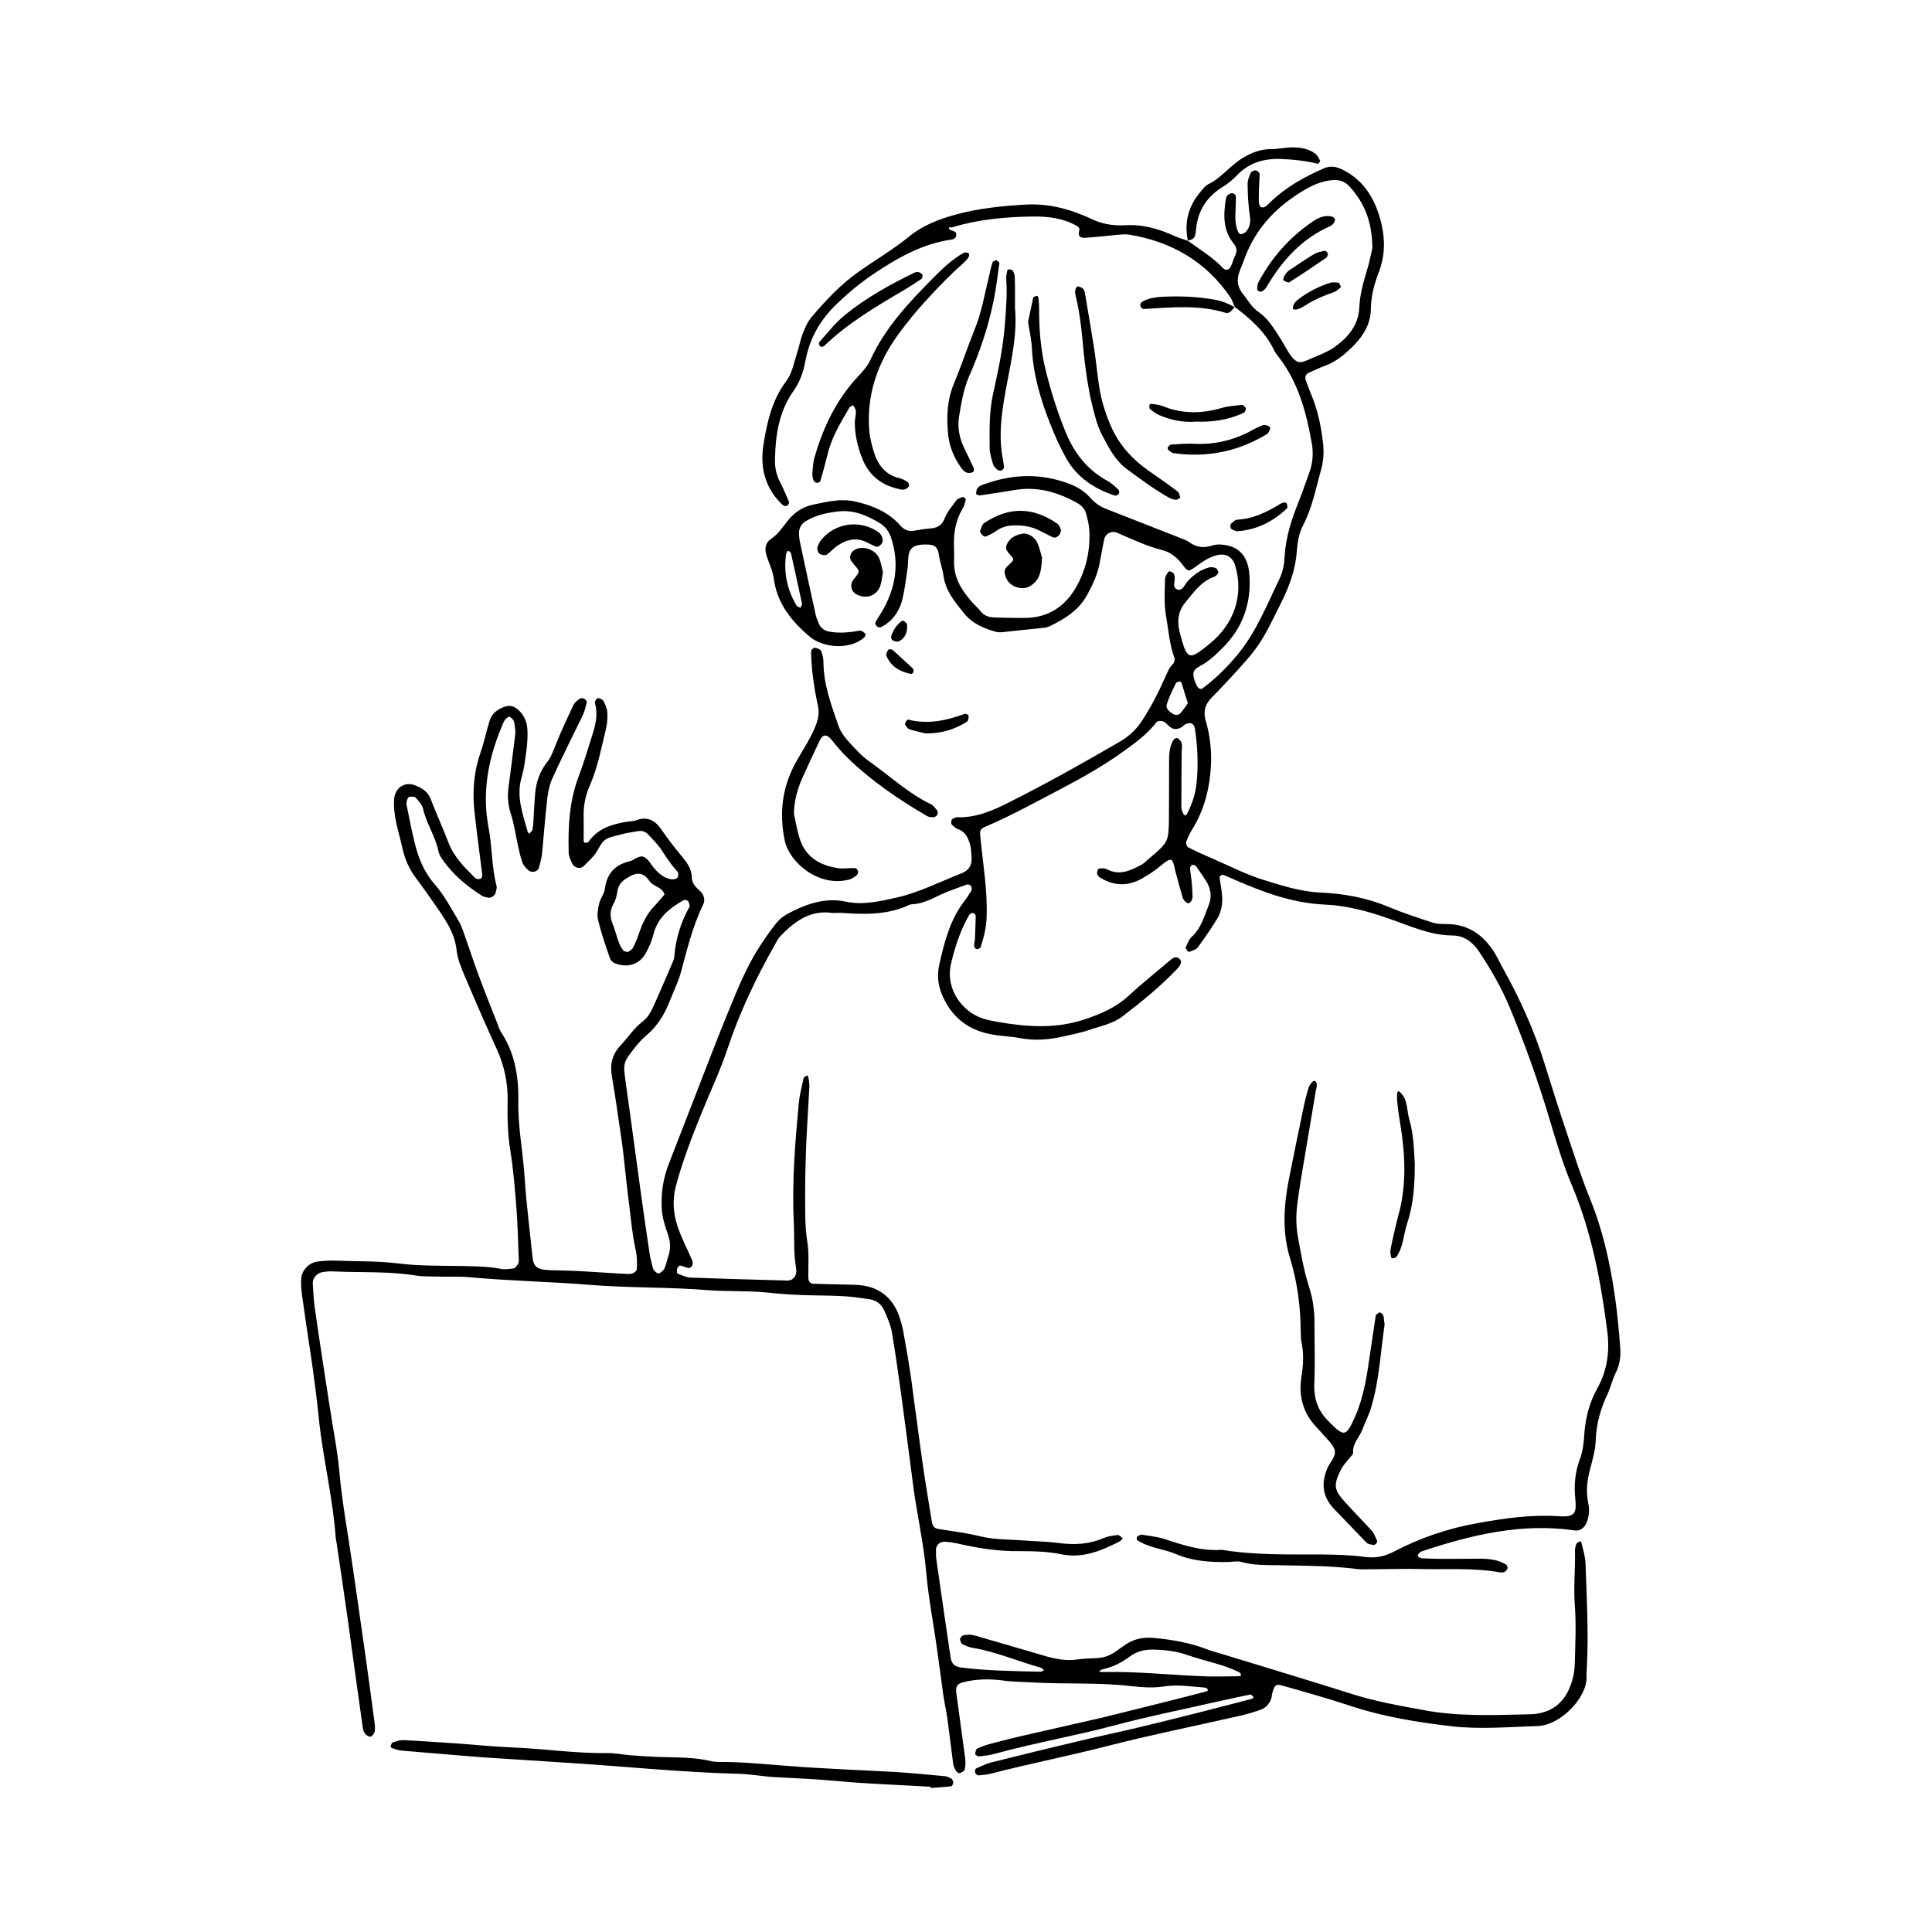 <svg xmlns="http://www.w3.org/2000/svg" xmlns:xlink="http://www.w3.org/1999/xlink" width="60" zoomAndPan="magnify" viewBox="0 0 45 45" height="60" preserveAspectRatio="xMidYMid meet" version="1.0"><defs><clipPath id="00c4985298"><path d="M 7.004 3.414 L 37.754 3.414 L 37.754 41.664 L 7.004 41.664 Z M 7.004 3.414" clip-rule="nonzero"/></clipPath><clipPath id="3b3e2be473"><path d="M 9 40 L 23 40 L 23 41.664 L 9 41.664 Z M 9 40" clip-rule="nonzero"/></clipPath><clipPath id="da18675daf"><path d="M 27 3.414 L 31 3.414 L 31 6 L 27 6 Z M 27 3.414" clip-rule="nonzero"/></clipPath></defs><g clip-path="url(#00c4985298)"><path fill="#000000" d="M 28.762 7.156 C 28.727 7.074 28.699 6.984 28.648 6.91 C 28.078 6.082 27.277 5.625 26.297 5.465 C 26.211 5.453 26.121 5.461 26.031 5.469 C 25.777 5.492 25.527 5.523 25.273 5.539 C 25.168 5.547 25.098 5.5 25.137 5.375 C 25.156 5.309 25.109 5.277 25.059 5.25 C 24.746 5.078 24.402 5.039 24.055 5.043 C 23.418 5.051 22.785 5.109 22.172 5.297 C 22.156 5.301 22.055 5.266 22.125 5.352 C 22.133 5.363 22.16 5.359 22.176 5.367 C 22.207 5.383 22.25 5.395 22.266 5.422 C 22.277 5.445 22.277 5.496 22.262 5.52 C 22.246 5.547 22.207 5.574 22.176 5.578 C 21.469 5.676 20.875 6.023 20.297 6.414 C 19.98 6.633 19.691 6.879 19.418 7.152 C 19.074 7.5 18.852 7.918 18.762 8.395 C 18.715 8.656 18.637 8.887 18.484 9.102 C 18.141 9.586 18.059 10.145 18.051 10.723 C 18.047 10.906 18.09 11.082 18.18 11.25 C 18.254 11.395 18.316 11.547 18.379 11.695 C 18.387 11.719 18.355 11.77 18.332 11.781 C 18.305 11.793 18.254 11.785 18.234 11.766 C 17.824 11.387 17.699 10.895 17.781 10.367 C 17.863 9.844 17.98 9.32 18.309 8.883 C 18.457 8.684 18.492 8.445 18.566 8.219 C 18.617 8.062 18.645 7.898 18.707 7.746 C 18.758 7.613 18.824 7.473 18.918 7.367 C 19.238 6.992 19.574 6.633 19.98 6.344 C 20.379 6.059 20.805 5.812 21.188 5.5 C 21.5 5.246 21.871 5.105 22.266 4.996 C 22.797 4.852 23.34 4.797 23.879 4.766 C 24.277 4.742 24.68 4.809 25.059 4.949 C 25.176 4.996 25.297 5.039 25.41 5.094 C 25.664 5.219 25.93 5.262 26.207 5.246 C 26.617 5.219 26.996 5.332 27.363 5.5 C 27.461 5.543 27.566 5.574 27.672 5.609 L 27.66 5.602 C 27.941 5.809 28.238 5.984 28.48 6.238 C 28.559 6.32 28.637 6.289 28.684 6.172 C 28.715 6.105 28.727 6.031 28.762 5.969 C 28.824 5.855 28.809 5.762 28.73 5.668 C 28.477 5.352 28.496 4.988 28.555 4.621 C 28.559 4.586 28.586 4.551 28.613 4.531 C 28.637 4.512 28.68 4.496 28.707 4.5 C 28.738 4.504 28.781 4.539 28.785 4.562 C 28.789 4.652 28.781 4.742 28.781 4.832 C 28.773 5.016 28.758 5.199 28.828 5.375 C 28.84 5.41 28.875 5.457 28.895 5.457 C 28.941 5.449 28.996 5.43 29.023 5.395 C 29.109 5.293 29.133 5.184 29.113 5.039 C 29.074 4.789 29.062 4.531 29.059 4.273 C 29.059 4.188 29.102 4.098 29.137 4.016 C 29.148 3.992 29.195 3.98 29.227 3.969 C 29.27 3.957 29.344 4.02 29.34 4.062 C 29.336 4.227 29.32 4.395 29.32 4.559 C 29.32 4.645 29.309 4.773 29.359 4.812 C 29.441 4.875 29.52 4.773 29.586 4.711 C 29.945 4.363 30.371 4.125 30.824 3.926 C 30.996 3.848 31.137 3.883 31.289 3.961 C 31.797 4.223 32.047 4.672 32.176 5.211 C 32.266 5.598 32.258 5.969 32.113 6.344 C 32.008 6.617 31.934 6.895 31.93 7.199 C 31.926 7.566 31.73 7.859 31.473 8.105 C 31.301 8.27 31.117 8.422 30.891 8.508 C 30.754 8.559 30.621 8.621 30.488 8.68 C 30.414 8.711 30.387 8.781 30.414 8.859 C 30.457 8.977 30.504 9.098 30.551 9.215 C 30.695 9.559 30.766 9.918 30.812 10.281 C 30.84 10.5 30.832 10.715 30.773 10.934 C 30.648 11.375 30.566 11.824 30.352 12.234 C 30.258 12.414 30.223 12.613 30.207 12.82 C 30.18 13.246 30.039 13.641 29.848 14.023 C 29.352 15.031 29.332 15.066 28.551 15.906 C 28.453 16.012 28.352 16.117 28.25 16.219 C 28.078 16.387 28.012 16.555 28.09 16.809 C 28.18 17.121 28.219 17.453 28.207 17.789 C 28.184 18.328 28.062 18.84 27.777 19.305 C 27.719 19.395 27.668 19.496 27.633 19.598 C 27.617 19.637 27.641 19.719 27.672 19.734 C 27.867 19.836 28.066 19.922 28.266 20.008 C 28.648 20.176 29.023 20.367 29.422 20.492 C 29.852 20.625 30.281 20.766 30.746 20.789 C 31.289 20.812 31.824 20.906 32.336 21.121 C 32.672 21.262 33.02 21.375 33.363 21.488 C 33.465 21.52 33.578 21.523 33.684 21.523 C 34.168 21.52 34.516 21.75 34.777 22.137 C 34.867 22.273 34.934 22.426 35.016 22.57 C 35.406 23.273 35.738 24.004 35.977 24.777 C 36.141 25.301 36.305 25.828 36.48 26.348 C 36.656 26.867 36.82 27.395 37.027 27.902 C 37.328 28.637 37.5 29.402 37.613 30.184 C 37.672 30.586 37.707 30.984 37.738 31.387 C 37.754 31.59 37.73 31.785 37.633 31.977 C 37.559 32.121 37.523 32.289 37.457 32.438 C 37.289 32.789 37.18 33.148 37.168 33.543 C 37.16 33.777 37.09 34.012 37.031 34.242 C 36.965 34.496 36.938 34.746 36.992 35.004 C 37.031 35.168 37.012 35.332 36.945 35.488 C 36.898 35.59 36.789 35.664 36.684 35.648 C 35.445 35.465 34.27 35.75 33.105 36.137 C 33.074 36.148 33.055 36.184 33.031 36.207 C 33 36.242 33.062 36.297 33.141 36.297 C 33.305 36.305 33.465 36.309 33.629 36.309 C 33.922 36.309 34.211 36.305 34.504 36.305 C 34.703 36.309 34.902 36.332 35.078 36.441 C 35.102 36.453 35.121 36.504 35.113 36.531 C 35.109 36.559 35.078 36.586 35.051 36.609 C 35.039 36.621 35.02 36.621 35 36.625 C 34.984 36.625 34.965 36.629 34.945 36.625 C 34.352 36.516 33.75 36.559 33.152 36.547 C 32.734 36.535 32.316 36.551 31.898 36.551 C 31.805 36.551 31.715 36.559 31.625 36.547 C 31.012 36.469 30.391 36.469 29.773 36.457 C 29.484 36.453 29.191 36.461 28.906 36.379 C 28.809 36.352 28.691 36.383 28.582 36.383 C 28.184 36.387 27.781 36.363 27.406 36.203 C 27.105 36.074 26.766 36.059 26.484 35.871 C 26.477 35.867 26.473 35.836 26.477 35.82 C 26.477 35.805 26.488 35.785 26.5 35.781 C 26.531 35.766 26.566 35.742 26.598 35.746 C 26.777 35.777 26.961 35.793 27.129 35.848 C 27.562 35.992 27.996 36.133 28.461 36.098 C 29.234 36.227 30.02 36.203 30.801 36.207 C 31.125 36.211 31.457 36.219 31.777 36.262 C 32.027 36.297 32.242 36.258 32.457 36.145 C 33.074 35.82 33.73 35.598 34.414 35.477 C 35.039 35.363 35.672 35.273 36.312 35.316 C 36.711 35.344 36.719 35.219 36.691 34.906 C 36.66 34.59 36.684 34.293 36.797 33.992 C 36.867 33.805 36.891 33.598 36.902 33.398 C 36.93 33.023 37.02 32.672 37.199 32.348 C 37.434 31.93 37.496 31.484 37.438 31.02 C 37.289 29.852 37.074 28.703 36.613 27.609 C 36.406 27.125 36.254 26.609 36.102 26.102 C 35.836 25.207 35.523 24.328 35.164 23.465 C 34.973 23.004 34.727 22.582 34.453 22.168 C 34.301 21.938 34.098 21.789 33.824 21.789 C 33.301 21.785 32.832 21.562 32.355 21.398 C 31.871 21.227 31.379 21.094 30.871 21.07 C 30.09 21.039 29.383 20.766 28.68 20.457 C 28.613 20.43 28.551 20.395 28.48 20.375 C 28.461 20.367 28.406 20.41 28.406 20.426 C 28.422 20.57 28.453 20.715 28.465 20.859 C 28.477 21.043 28.453 21.23 28.355 21.391 C 28.215 21.625 28.059 21.848 27.898 22.066 C 27.859 22.121 27.777 22.137 27.711 22.168 C 27.699 22.172 27.672 22.164 27.664 22.156 C 27.645 22.129 27.609 22.086 27.617 22.066 C 27.656 21.98 27.688 21.887 27.75 21.828 C 27.98 21.621 28.055 21.332 28.16 21.062 C 28.227 20.887 28.203 20.699 28.102 20.535 C 28.023 20.41 27.941 20.289 27.855 20.172 C 27.84 20.148 27.785 20.137 27.762 20.148 C 27.738 20.16 27.715 20.207 27.719 20.234 C 27.727 20.344 27.75 20.453 27.758 20.559 C 27.77 20.668 27.773 20.777 27.777 20.887 C 27.777 20.977 27.699 21.066 27.652 21.031 C 27.613 21.004 27.566 20.965 27.551 20.918 C 27.488 20.711 27.43 20.496 27.375 20.285 C 27.309 20.004 27.309 19.938 27.051 20.152 C 26.914 20.27 26.758 20.371 26.602 20.461 C 26.273 20.648 25.941 20.641 25.621 20.438 C 25.59 20.422 25.566 20.387 25.555 20.355 C 25.547 20.324 25.562 20.285 25.57 20.254 C 25.578 20.242 25.602 20.227 25.613 20.227 C 25.668 20.227 25.73 20.219 25.773 20.242 C 26.074 20.406 26.336 20.277 26.594 20.137 C 26.656 20.102 26.707 20.043 26.766 19.996 C 27.219 19.613 27.223 19.605 27.227 19.02 C 27.23 18.598 27.23 18.176 27.23 17.754 C 27.23 17.586 27.234 17.418 27.312 17.27 C 27.336 17.227 27.379 17.164 27.441 17.203 C 27.48 17.23 27.52 17.281 27.527 17.324 C 27.539 17.395 27.523 17.473 27.523 17.543 C 27.52 17.965 27.516 18.387 27.516 18.805 C 27.516 18.859 27.543 18.91 27.566 18.961 C 27.57 18.977 27.594 18.988 27.605 18.992 C 27.617 18.992 27.637 18.977 27.645 18.961 C 27.766 18.734 27.844 18.496 27.871 18.234 C 27.914 17.812 27.895 17.391 27.832 16.973 C 27.809 16.84 27.719 16.809 27.594 16.879 C 27.578 16.887 27.566 16.902 27.555 16.914 C 27.434 17.004 27.324 17.008 27.211 16.898 C 27.176 16.859 27.133 16.816 27.086 16.801 C 27.043 16.785 26.961 16.789 26.941 16.816 C 26.707 17.125 26.391 17.34 26.082 17.562 C 25.664 17.855 25.223 18.105 24.77 18.344 C 24.172 18.656 23.586 18.984 22.965 19.25 C 22.824 19.309 22.82 19.336 22.836 19.508 C 22.895 20.125 23.004 20.742 22.98 21.367 C 22.973 21.609 22.914 21.836 22.84 22.062 C 22.832 22.086 22.781 22.109 22.754 22.109 C 22.727 22.105 22.691 22.066 22.691 22.039 C 22.684 21.988 22.703 21.934 22.707 21.879 C 22.715 21.695 22.723 21.512 22.727 21.332 C 22.727 21.309 22.684 21.266 22.66 21.266 C 22.633 21.262 22.59 21.285 22.574 21.312 C 22.371 21.664 22.246 22.047 22.152 22.441 C 22.012 23.023 22.402 23.574 22.914 23.73 C 23.016 23.762 23.125 23.781 23.234 23.801 C 23.918 23.922 24.602 23.969 25.277 23.738 C 25.641 23.617 25.984 23.469 26.277 23.203 C 26.598 22.906 26.941 22.633 27.273 22.352 C 27.301 22.328 27.336 22.305 27.367 22.297 C 27.398 22.293 27.441 22.305 27.465 22.324 C 27.488 22.344 27.516 22.391 27.508 22.414 C 27.496 22.465 27.469 22.52 27.43 22.555 C 27.039 22.969 26.602 23.324 26.152 23.668 C 25.914 23.852 25.621 23.902 25.348 23.996 C 25.16 24.062 24.961 24.094 24.766 24.141 C 24.426 24.219 24.086 24.246 23.738 24.176 C 23.543 24.137 23.344 24.137 23.145 24.102 C 22.562 24.008 22.148 23.695 21.926 23.129 C 21.844 22.914 21.828 22.703 21.875 22.48 C 21.996 21.941 22.129 21.41 22.48 20.965 C 22.535 20.891 22.586 20.812 22.629 20.734 C 22.641 20.707 22.633 20.66 22.617 20.637 C 22.598 20.613 22.547 20.594 22.523 20.602 C 22.32 20.676 22.113 20.746 21.914 20.836 C 21.699 20.938 21.492 21.051 21.25 21.062 C 21.23 21.062 21.211 21.066 21.195 21.07 C 20.68 21.316 20.137 21.301 19.59 21.262 C 19.516 21.258 19.441 21.27 19.371 21.262 C 18.863 21.195 18.504 21.465 18.176 21.805 C 18.117 21.867 18.078 21.953 18.031 22.035 C 17.598 22.801 17.223 23.59 16.945 24.43 C 16.77 24.949 16.535 25.445 16.328 25.957 C 16.109 26.5 15.898 27.043 15.746 27.613 C 15.641 28.012 15.695 28.371 15.844 28.734 C 15.926 28.938 16.027 29.133 16.113 29.336 C 16.145 29.402 16.148 29.488 16.074 29.527 C 16.039 29.547 15.977 29.516 15.93 29.504 C 15.895 29.496 15.855 29.469 15.828 29.48 C 15.801 29.488 15.777 29.531 15.77 29.562 C 15.762 29.594 15.766 29.656 15.781 29.664 C 15.883 29.703 15.984 29.754 16.09 29.758 C 16.816 29.785 17.543 29.805 18.27 29.824 C 18.324 29.828 18.383 29.828 18.43 29.809 C 18.473 29.789 18.516 29.746 18.531 29.699 C 18.551 29.652 18.551 29.59 18.543 29.539 C 18.477 29.176 18.508 28.805 18.488 28.441 C 18.445 27.523 18.52 26.609 18.605 25.695 C 18.625 25.496 18.676 25.301 18.719 25.105 C 18.727 25.082 18.77 25.066 18.797 25.051 C 18.801 25.047 18.824 25.074 18.828 25.09 C 18.84 25.164 18.855 25.238 18.852 25.309 C 18.828 25.766 18.797 26.223 18.777 26.68 C 18.762 27.102 18.75 27.523 18.754 27.945 C 18.754 28.273 18.75 28.602 18.805 28.93 C 18.848 29.199 18.824 29.48 18.828 29.754 C 18.828 29.844 18.867 29.898 18.949 29.902 C 19.164 29.91 19.383 29.91 19.602 29.918 C 19.746 29.922 19.895 29.922 20.039 29.934 C 20.5 29.984 20.805 30.242 20.953 30.684 C 20.992 30.801 21.027 30.93 21.047 31.055 C 21.109 31.398 21.168 31.738 21.219 32.086 C 21.309 32.738 21.391 33.391 21.484 34.043 C 21.551 34.516 21.629 34.984 21.707 35.457 C 21.719 35.527 21.754 35.594 21.84 35.609 C 22.16 35.664 22.484 35.699 22.801 35.777 C 23.16 35.867 23.523 35.855 23.887 35.883 C 24.137 35.902 24.395 35.906 24.645 35.938 C 25.016 35.988 25.371 35.973 25.715 35.82 C 25.812 35.781 25.926 35.766 26.031 35.754 C 26.07 35.75 26.109 35.801 26.152 35.828 C 26.129 35.852 26.109 35.887 26.082 35.902 C 25.984 35.953 25.887 35.996 25.785 36.043 C 25.445 36.195 25.094 36.277 24.727 36.203 C 24.402 36.137 24.074 36.129 23.746 36.129 C 23.254 36.137 22.77 36.059 22.293 35.949 C 22.203 35.93 22.113 35.918 22.023 35.91 C 21.895 35.902 21.805 35.977 21.801 36.094 C 21.801 36.168 21.797 36.242 21.809 36.316 C 21.918 37.078 22.027 37.84 22.141 38.602 C 22.164 38.754 22.234 38.82 22.391 38.84 C 23.004 38.918 23.625 38.922 24.238 38.938 C 24.266 38.938 24.293 38.91 24.32 38.898 C 24.289 38.879 24.262 38.848 24.23 38.84 C 23.707 38.695 23.203 38.473 22.664 38.383 C 22.574 38.371 22.492 38.332 22.41 38.293 C 22.387 38.281 22.375 38.23 22.363 38.199 C 22.348 38.16 22.406 38.09 22.457 38.086 C 22.508 38.082 22.566 38.066 22.617 38.078 C 22.707 38.09 22.793 38.117 22.879 38.145 C 23.387 38.289 23.891 38.441 24.395 38.586 C 24.625 38.648 24.855 38.688 25.098 38.652 C 25.242 38.633 25.387 38.625 25.531 38.621 C 25.703 38.617 25.852 38.562 25.988 38.465 C 26.047 38.422 26.109 38.383 26.168 38.34 C 26.383 38.176 26.617 38.125 26.887 38.152 C 27.305 38.191 27.715 38.262 28.109 38.414 C 28.242 38.465 28.387 38.5 28.523 38.543 C 29.516 38.848 30.508 39.145 31.492 39.457 C 32.035 39.629 32.586 39.727 33.141 39.828 C 33.953 39.984 34.77 39.949 35.586 39.93 C 35.66 39.93 35.734 39.926 35.805 39.914 C 36.23 39.848 36.48 39.582 36.605 39.188 C 36.652 39.047 36.676 38.898 36.68 38.754 C 36.691 38.297 36.715 37.836 36.68 37.379 C 36.648 36.957 36.695 36.539 36.684 36.117 C 36.684 36.062 36.699 36.008 36.719 35.957 C 36.73 35.934 36.77 35.914 36.801 35.898 C 36.805 35.898 36.836 35.922 36.836 35.938 C 36.871 36.094 36.926 36.254 36.93 36.418 C 36.957 37.223 37.004 38.031 36.961 38.836 C 36.957 38.91 36.949 38.984 36.953 39.059 C 36.969 39.547 36.34 40.188 35.812 40.203 C 35.141 40.223 34.469 40.285 33.801 40.207 C 33.008 40.113 32.219 39.988 31.457 39.734 C 30.938 39.562 30.41 39.414 29.887 39.266 C 29.715 39.215 29.691 39.238 29.633 39.441 C 29.621 39.477 29.625 39.516 29.613 39.551 C 29.574 39.68 29.488 39.777 29.363 39.824 C 29.191 39.883 29.02 39.934 28.84 39.973 C 27.832 40.203 26.816 40.406 25.812 40.664 C 24.914 40.895 24.004 41.074 23.105 41.305 C 23.004 41.332 22.895 41.344 22.785 41.352 C 22.762 41.352 22.719 41.312 22.711 41.285 C 22.703 41.258 22.715 41.203 22.734 41.191 C 22.848 41.141 22.965 41.082 23.086 41.051 C 23.773 40.879 24.461 40.711 25.152 40.547 C 25.699 40.418 26.25 40.305 26.797 40.168 C 27.59 39.977 28.383 39.77 29.172 39.566 C 29.184 39.562 29.199 39.527 29.195 39.523 C 29.172 39.5 29.141 39.465 29.121 39.469 C 28.836 39.527 28.555 39.59 28.27 39.652 C 27.508 39.828 26.742 39.977 25.988 40.18 C 25.055 40.43 24.105 40.594 23.176 40.848 C 23.055 40.883 22.926 40.895 22.801 40.91 C 22.773 40.91 22.715 40.875 22.715 40.859 C 22.719 40.812 22.73 40.738 22.762 40.727 C 22.879 40.672 23 40.633 23.125 40.602 C 23.406 40.527 23.688 40.457 23.969 40.395 C 24.52 40.266 25.07 40.148 25.617 40.02 C 26.199 39.879 26.781 39.73 27.363 39.586 C 27.609 39.523 27.855 39.461 28.102 39.395 C 28.117 39.391 28.129 39.375 28.141 39.363 C 28.121 39.344 28.102 39.309 28.082 39.309 C 27.758 39.285 27.438 39.23 27.109 39.281 C 26.859 39.32 26.598 39.301 26.348 39.273 C 25.586 39.184 24.82 39.23 24.059 39.188 C 23.82 39.172 23.586 39.176 23.352 39.141 C 23.047 39.102 22.734 39.105 22.43 39.184 C 22.305 39.215 22.254 39.277 22.273 39.422 C 22.34 39.934 22.414 40.441 22.48 40.949 C 22.492 41.039 22.488 41.133 22.469 41.219 C 22.461 41.254 22.395 41.285 22.348 41.301 C 22.328 41.309 22.281 41.27 22.266 41.242 C 22.238 41.195 22.211 41.145 22.203 41.094 C 22.156 40.746 22.117 40.402 22.07 40.055 C 22.043 39.855 21.996 39.66 21.969 39.461 C 21.918 39.098 21.871 38.734 21.82 38.371 C 21.738 37.789 21.625 37.215 21.574 36.629 C 21.512 35.914 21.344 35.219 21.258 34.512 C 21.172 33.84 21.082 33.164 20.992 32.492 C 20.926 32.004 20.855 31.516 20.773 31.027 C 20.742 30.852 20.664 30.68 20.59 30.512 C 20.527 30.375 20.41 30.285 20.254 30.262 C 20.074 30.238 19.895 30.207 19.711 30.195 C 19.477 30.18 19.238 30.176 19.004 30.172 C 18.621 30.168 18.242 30.148 17.863 30.105 C 17.41 30.059 16.953 30.086 16.5 30.051 C 15.594 29.977 14.684 30 13.777 29.93 C 12.836 29.852 11.891 29.836 10.949 29.75 C 10.695 29.727 10.441 29.742 10.188 29.734 C 10.023 29.73 9.855 29.734 9.695 29.711 C 9.047 29.605 8.391 29.645 7.738 29.613 C 7.664 29.609 7.59 29.617 7.52 29.629 C 7.391 29.645 7.281 29.762 7.285 29.891 C 7.297 30.09 7.305 30.293 7.336 30.492 C 7.441 31.234 7.559 31.977 7.672 32.719 C 7.75 33.242 7.859 33.766 7.906 34.293 C 7.953 34.824 8.039 35.348 8.121 35.871 C 8.266 36.812 8.395 37.758 8.531 38.699 C 8.598 39.172 8.66 39.645 8.723 40.117 C 8.734 40.188 8.738 40.266 8.727 40.336 C 8.715 40.379 8.672 40.438 8.633 40.449 C 8.598 40.457 8.535 40.422 8.508 40.387 C 8.473 40.348 8.457 40.289 8.449 40.234 C 8.328 39.383 8.211 38.531 8.094 37.676 C 8.012 37.098 7.926 36.516 7.84 35.938 C 7.836 35.902 7.824 35.863 7.82 35.828 C 7.754 34.875 7.516 33.949 7.422 33 C 7.328 32.051 7.164 31.113 7.035 30.168 C 7.02 30.043 7.004 29.91 7.016 29.785 C 7.027 29.582 7.203 29.406 7.402 29.383 C 7.547 29.367 7.691 29.355 7.836 29.363 C 8.309 29.383 8.781 29.367 9.254 29.426 C 9.754 29.488 10.266 29.48 10.777 29.488 C 11.066 29.496 11.355 29.496 11.645 29.551 C 11.746 29.574 11.863 29.559 11.969 29.543 C 12.008 29.535 12.047 29.473 12.07 29.43 C 12.086 29.402 12.086 29.359 12.082 29.324 C 12.066 28.922 12.059 28.516 12.027 28.117 C 11.992 27.676 11.957 27.238 11.887 26.805 C 11.824 26.422 11.816 26.039 11.824 25.652 C 11.832 25.223 11.746 24.816 11.566 24.426 C 11.316 23.879 11.074 23.324 10.84 22.77 C 10.754 22.566 10.66 22.355 10.637 22.145 C 10.59 21.695 10.336 21.367 10.098 21.023 C 9.965 20.828 9.824 20.633 9.684 20.445 C 9.523 20.234 9.426 19.996 9.371 19.746 C 9.289 19.375 9.152 19.008 9.18 18.613 C 9.199 18.348 9.434 18.191 9.68 18.297 C 9.836 18.359 9.969 18.441 10.035 18.617 C 10.164 18.957 10.316 19.289 10.449 19.633 C 10.578 19.969 10.824 20.207 11.07 20.453 C 11.09 20.473 11.141 20.48 11.172 20.473 C 11.234 20.457 11.238 20.406 11.23 20.348 C 11.168 19.84 11.094 19.332 11.043 18.82 C 11.004 18.379 11.047 17.941 11.195 17.52 C 11.281 17.277 11.328 17.023 11.406 16.781 C 11.461 16.613 11.594 16.516 11.754 16.461 C 11.871 16.418 11.969 16.449 12.059 16.523 C 12.207 16.648 12.277 16.816 12.285 17.004 C 12.293 17.152 12.281 17.301 12.266 17.445 C 12.234 17.664 12.215 17.887 12.152 18.094 C 12.016 18.547 12.176 18.957 12.293 19.379 C 12.297 19.395 12.316 19.402 12.328 19.414 C 12.348 19.391 12.383 19.367 12.395 19.34 C 12.41 19.289 12.418 19.23 12.422 19.176 C 12.434 18.957 12.445 18.738 12.461 18.52 C 12.48 18.238 12.566 17.98 12.738 17.758 C 12.832 17.641 12.879 17.508 12.934 17.371 C 13.062 17.047 13.211 16.73 13.359 16.418 C 13.391 16.355 13.453 16.309 13.512 16.27 C 13.535 16.254 13.586 16.262 13.613 16.277 C 13.641 16.293 13.672 16.336 13.668 16.359 C 13.641 16.465 13.617 16.57 13.57 16.668 C 13.34 17.145 13.098 17.617 12.879 18.102 C 12.809 18.246 12.77 18.414 12.75 18.574 C 12.699 19.008 12.668 19.449 12.625 19.887 C 12.613 19.992 12.582 20.102 12.555 20.207 C 12.52 20.312 12.371 20.344 12.289 20.254 C 12.238 20.203 12.184 20.145 12.164 20.078 C 12.117 19.941 12.086 19.797 12.055 19.652 C 12.004 19.422 11.973 19.18 11.898 18.957 C 11.828 18.738 11.816 18.527 11.848 18.309 C 11.902 17.906 11.953 17.508 12 17.109 C 12.012 17.02 11.992 16.926 11.98 16.836 C 11.969 16.762 11.871 16.672 11.836 16.699 C 11.797 16.73 11.754 16.77 11.734 16.812 C 11.387 17.602 11.215 18.41 11.379 19.273 C 11.465 19.723 11.449 20.188 11.566 20.637 C 11.578 20.684 11.555 20.742 11.543 20.797 C 11.531 20.859 11.434 20.922 11.375 20.91 C 11.324 20.895 11.266 20.891 11.223 20.863 C 10.914 20.664 10.629 20.438 10.402 20.148 C 10.324 20.051 10.234 19.938 10.211 19.82 C 10.137 19.473 9.934 19.184 9.855 18.844 C 9.832 18.742 9.75 18.652 9.676 18.574 C 9.652 18.547 9.574 18.555 9.527 18.562 C 9.504 18.57 9.484 18.621 9.477 18.652 C 9.465 18.688 9.465 18.727 9.473 18.762 C 9.543 19.102 9.605 19.445 9.699 19.781 C 9.785 20.078 9.918 20.363 10.129 20.602 C 10.348 20.852 10.5 21.145 10.668 21.426 C 10.754 21.562 10.801 21.727 10.855 21.879 C 10.965 22.191 11.066 22.504 11.184 22.812 C 11.312 23.156 11.449 23.492 11.582 23.832 C 11.609 23.902 11.629 23.977 11.668 24.035 C 11.996 24.531 12.082 25.086 12.074 25.66 C 12.062 26.25 12.18 26.828 12.219 27.414 C 12.258 28.035 12.34 28.652 12.402 29.273 C 12.422 29.484 12.496 29.559 12.711 29.578 C 12.746 29.582 12.781 29.582 12.82 29.586 C 13.035 29.59 13.254 29.594 13.473 29.605 C 13.816 29.625 14.16 29.648 14.508 29.668 C 14.578 29.672 14.656 29.68 14.723 29.664 C 14.766 29.652 14.832 29.602 14.832 29.566 C 14.84 29.418 14.84 29.27 14.809 29.129 C 14.715 28.699 14.684 28.262 14.625 27.824 C 14.566 27.355 14.531 26.883 14.457 26.41 C 14.391 25.961 14.328 25.508 14.25 25.059 C 14.203 24.785 14.262 24.555 14.453 24.352 C 14.629 24.164 14.766 23.945 14.973 23.789 C 15.07 23.715 15.145 23.598 15.199 23.484 C 15.359 23.137 15.508 22.781 15.66 22.43 C 15.68 22.379 15.707 22.328 15.707 22.273 C 15.738 21.863 15.859 21.484 16.055 21.129 C 16.062 21.113 16.066 21.09 16.059 21.074 C 16.051 21.043 16.043 21 16.016 20.98 C 15.992 20.965 15.941 20.953 15.918 20.969 C 15.598 21.152 15.316 21.371 15.219 21.766 C 15.18 21.922 15.113 22.078 15.031 22.219 C 14.883 22.473 14.602 22.551 14.316 22.434 C 14.273 22.414 14.223 22.367 14.207 22.32 C 14.105 22.027 14.004 21.73 13.93 21.43 C 13.902 21.312 13.926 21.176 13.953 21.055 C 13.98 20.93 14.074 20.82 14.09 20.695 C 14.137 20.344 14.324 20.141 14.664 20.062 C 14.785 20.031 14.891 19.898 15.016 19.969 C 15.105 20.02 15.16 20.129 15.227 20.211 C 15.336 20.34 15.457 20.449 15.629 20.48 C 15.676 20.488 15.746 20.477 15.777 20.445 C 15.801 20.418 15.805 20.332 15.781 20.305 C 15.645 20.156 15.535 19.992 15.426 19.824 C 15.336 19.684 15.219 19.566 15.105 19.445 C 15.043 19.375 14.961 19.34 14.863 19.359 C 14.738 19.383 14.609 19.395 14.488 19.43 C 14.152 19.523 14.086 19.488 13.922 19.797 C 13.848 19.938 13.715 20.051 13.602 20.168 C 13.52 20.25 13.379 20.219 13.328 20.113 C 13.289 20.031 13.246 19.941 13.246 19.855 C 13.23 19.266 13.258 18.684 13.465 18.121 C 13.594 17.781 13.699 17.43 13.809 17.078 C 13.879 16.852 13.93 16.621 13.855 16.375 C 13.844 16.344 13.898 16.262 13.922 16.262 C 13.969 16.258 14.035 16.289 14.055 16.328 C 14.098 16.406 14.137 16.496 14.145 16.582 C 14.152 16.711 14.145 16.844 14.117 16.965 C 14.008 17.41 13.926 17.863 13.742 18.285 C 13.637 18.523 13.586 18.77 13.594 19.031 C 13.598 19.215 13.594 19.398 13.594 19.582 C 13.594 19.598 13.609 19.629 13.613 19.629 C 13.645 19.629 13.691 19.629 13.707 19.609 C 13.922 19.297 14.246 19.199 14.594 19.141 C 14.664 19.129 14.742 19.133 14.809 19.109 C 15.074 19.004 15.258 19.105 15.41 19.328 C 15.555 19.539 15.711 19.742 15.875 19.938 C 15.996 20.082 16.105 20.227 16.113 20.422 C 16.113 20.566 16.191 20.652 16.293 20.742 C 16.395 20.832 16.438 20.953 16.371 21.086 C 16.129 21.586 16.004 22.117 15.859 22.648 C 15.797 22.875 15.688 23.09 15.602 23.312 C 15.48 23.625 15.312 23.902 15.051 24.121 C 14.957 24.203 14.867 24.297 14.789 24.398 C 14.504 24.758 14.512 24.758 14.578 25.246 C 14.695 26.062 14.801 26.875 14.914 27.691 C 14.98 28.18 15.051 28.668 15.125 29.16 C 15.141 29.285 15.176 29.41 15.207 29.535 C 15.227 29.605 15.324 29.684 15.363 29.656 C 15.406 29.625 15.457 29.59 15.477 29.543 C 15.516 29.461 15.531 29.367 15.559 29.281 C 15.625 29.102 15.621 28.93 15.555 28.746 C 15.492 28.559 15.426 28.371 15.414 28.16 C 15.391 27.785 15.449 27.434 15.586 27.086 C 15.805 26.523 16.023 25.961 16.242 25.398 C 16.48 24.785 16.715 24.168 16.965 23.559 C 17.18 23.035 17.391 22.508 17.703 22.031 C 17.82 21.848 17.949 21.668 18.086 21.496 C 18.152 21.414 18.242 21.34 18.336 21.289 C 18.758 21.062 19.207 20.898 19.695 21 C 20.102 21.086 20.477 20.996 20.867 20.91 C 21.41 20.789 21.891 20.539 22.398 20.34 C 22.574 20.273 22.648 20.137 22.629 19.949 C 22.621 19.859 22.621 19.766 22.598 19.68 C 22.551 19.516 22.484 19.367 22.305 19.309 C 22.258 19.293 22.219 19.25 22.176 19.215 C 22.141 19.188 22.152 19.086 22.191 19.07 C 22.227 19.059 22.258 19.035 22.293 19.035 C 22.746 19.051 23.145 18.871 23.535 18.672 C 24.398 18.238 25.238 17.766 26.074 17.281 C 26.281 17.16 26.445 17.016 26.586 16.809 C 26.809 16.469 26.992 16.113 27.152 15.746 C 27.199 15.645 27.234 15.547 27.316 15.469 C 27.352 15.441 27.371 15.363 27.355 15.324 C 27.238 15.012 27.219 14.68 27.16 14.355 C 27.109 14.062 27.129 13.77 27.137 13.477 C 27.137 13.426 27.176 13.379 27.203 13.332 C 27.211 13.316 27.234 13.305 27.25 13.309 C 27.281 13.316 27.309 13.332 27.332 13.352 C 27.348 13.363 27.348 13.387 27.352 13.402 C 27.395 13.516 27.273 13.691 27.438 13.734 C 27.543 13.766 27.598 13.609 27.668 13.531 C 27.809 13.383 27.969 13.266 28.168 13.215 C 28.215 13.203 28.277 13.215 28.324 13.234 C 28.348 13.246 28.363 13.289 28.375 13.32 C 28.383 13.332 28.375 13.359 28.363 13.367 C 28.34 13.395 28.312 13.422 28.281 13.434 C 27.969 13.543 27.793 13.809 27.598 14.047 C 27.438 14.242 27.414 14.48 27.477 14.727 C 27.652 15.383 27.68 15.402 28.188 14.984 C 28.73 14.543 28.984 13.867 28.766 13.16 C 28.699 12.961 28.543 12.879 28.336 12.934 C 28.137 12.984 27.98 13.105 27.816 13.223 C 27.691 13.312 27.66 13.312 27.555 13.168 C 27.43 13 27.273 12.863 27.082 12.816 C 26.707 12.723 26.363 12.555 26.012 12.406 C 25.887 12.355 25.746 12.43 25.719 12.562 C 25.676 12.762 25.645 12.961 25.605 13.156 C 25.555 13.391 25.457 13.605 25.344 13.816 C 25.148 14.203 24.812 14.41 24.449 14.586 C 24.402 14.609 24.344 14.621 24.293 14.625 C 23.965 14.66 23.641 14.691 23.316 14.727 C 23.281 14.727 23.242 14.727 23.207 14.719 C 22.922 14.641 22.641 14.52 22.461 14.293 C 22.246 14.027 22.016 13.758 21.973 13.391 C 21.953 13.246 21.895 13.105 21.875 12.961 C 21.84 12.703 21.754 12.676 21.504 12.684 C 21.484 12.684 21.465 12.684 21.449 12.688 C 21.27 12.703 21.176 12.785 21.16 12.957 C 21.148 13.047 21.152 13.141 21.141 13.23 C 21.102 13.484 21.074 13.738 21.012 13.984 C 20.938 14.258 20.777 14.48 20.516 14.609 C 20.492 14.621 20.441 14.605 20.422 14.586 C 20.398 14.566 20.379 14.516 20.391 14.496 C 20.449 14.383 20.527 14.281 20.586 14.168 C 20.871 13.645 20.945 13.098 20.754 12.523 C 20.707 12.379 20.621 12.262 20.492 12.184 C 20.191 12.004 19.875 11.867 19.512 11.914 C 19.258 11.945 19.012 11.996 18.785 12.129 C 18.668 12.195 18.602 12.301 18.609 12.445 C 18.617 12.5 18.617 12.555 18.629 12.609 C 18.75 13.184 18.875 13.754 19 14.324 C 19.012 14.379 19.035 14.43 19.055 14.48 C 19.098 14.617 19.188 14.691 19.328 14.715 C 19.566 14.754 19.797 14.73 20.031 14.688 C 20.07 14.684 20.121 14.727 20.156 14.762 C 20.168 14.773 20.148 14.832 20.125 14.852 C 19.777 15.152 19.156 15.082 18.859 14.828 C 18.426 14.461 18.098 14.051 18.02 13.465 C 17.996 13.285 17.91 13.117 17.855 12.945 C 17.805 12.789 17.82 12.645 17.961 12.551 C 18.133 12.438 18.238 12.262 18.363 12.109 C 18.523 11.918 18.715 11.797 18.957 11.75 C 19.277 11.684 19.598 11.605 19.93 11.684 C 20.324 11.773 20.691 11.926 20.969 12.238 C 21.062 12.348 21.172 12.387 21.309 12.359 C 21.418 12.34 21.523 12.32 21.633 12.312 C 21.812 12.305 21.938 12.25 22.008 12.062 C 22.066 11.914 22.18 11.785 22.277 11.652 C 22.305 11.613 22.367 11.598 22.414 11.578 C 22.426 11.574 22.449 11.582 22.465 11.59 C 22.477 11.602 22.5 11.621 22.496 11.629 C 22.48 11.699 22.465 11.773 22.43 11.832 C 22.27 12.09 22.215 12.375 22.219 12.672 C 22.219 12.801 22.227 12.93 22.223 13.059 C 22.207 13.434 22.383 13.727 22.613 13.992 C 22.684 14.078 22.77 14.148 22.836 14.234 C 22.926 14.348 23.039 14.379 23.172 14.383 C 23.426 14.387 23.68 14.398 23.934 14.391 C 24.426 14.371 24.797 14.125 25.047 13.707 C 25.285 13.305 25.391 12.859 25.375 12.391 C 25.371 12.25 25.336 12.102 25.297 11.965 C 25.27 11.855 25.191 11.773 25.094 11.719 C 24.637 11.461 24.16 11.324 23.633 11.414 C 23.363 11.457 23.094 11.5 22.824 11.539 C 22.797 11.543 22.73 11.512 22.734 11.5 C 22.738 11.453 22.746 11.395 22.777 11.359 C 22.812 11.32 22.867 11.297 22.918 11.281 C 23.516 11.062 24.125 11.02 24.738 11.211 C 24.98 11.285 25.219 11.391 25.391 11.59 C 25.504 11.719 25.633 11.805 25.789 11.863 C 26.348 12.082 26.906 12.301 27.465 12.52 C 27.551 12.555 27.641 12.582 27.711 12.637 C 27.875 12.75 28.043 12.77 28.23 12.707 C 28.297 12.688 28.375 12.676 28.445 12.684 C 28.84 12.711 29.062 12.938 29.098 13.355 C 29.156 14.035 28.953 14.625 28.465 15.102 C 28.312 15.258 28.152 15.406 27.953 15.512 C 27.781 15.605 27.766 15.68 27.832 15.871 C 27.852 15.922 27.875 15.977 27.906 16.016 C 27.922 16.039 27.98 16.055 27.996 16.043 C 28.305 15.816 28.578 15.547 28.82 15.254 C 29.258 14.727 29.508 14.09 29.801 13.484 C 29.879 13.324 29.914 13.129 29.922 12.949 C 29.949 12.504 30.086 12.09 30.25 11.68 C 30.34 11.457 30.414 11.23 30.496 11.008 C 30.574 10.797 30.594 10.574 30.559 10.355 C 30.434 9.629 30.25 8.922 29.789 8.324 C 29.742 8.266 29.699 8.207 29.668 8.141 C 29.461 7.719 29.121 7.422 28.754 7.145 L 28.758 7.152 Z M 31.965 5.777 C 31.961 5.16 31.777 4.719 31.43 4.34 C 31.32 4.223 31.191 4.184 31.035 4.195 C 30.816 4.215 30.613 4.293 30.422 4.402 C 29.859 4.727 29.395 5.152 29.105 5.746 C 29.023 5.91 28.969 6.086 28.898 6.254 C 28.805 6.465 28.793 6.652 28.957 6.855 C 29.07 6.996 29.156 7.16 29.309 7.262 C 29.527 7.414 29.66 7.629 29.797 7.844 C 29.867 7.949 29.926 8.066 29.992 8.172 C 30.195 8.504 30.285 8.465 30.52 8.359 C 30.703 8.277 30.895 8.211 31.059 8.102 C 31.383 7.879 31.641 7.582 31.66 7.172 C 31.672 6.871 31.75 6.598 31.832 6.32 C 31.898 6.113 31.938 5.895 31.965 5.777 Z M 14.621 22.176 C 14.66 22.148 14.719 22.121 14.742 22.078 C 14.797 21.969 14.848 21.852 14.887 21.73 C 14.957 21.523 15.047 21.328 15.191 21.16 C 15.289 21.055 15.383 20.945 15.477 20.836 C 15.426 20.656 15.215 20.652 15.129 20.523 C 14.984 20.309 14.828 20.312 14.625 20.438 C 14.492 20.516 14.402 20.602 14.379 20.766 C 14.367 20.871 14.332 20.98 14.281 21.07 C 14.195 21.23 14.211 21.379 14.277 21.539 C 14.332 21.676 14.363 21.816 14.414 21.953 C 14.438 22.02 14.477 22.082 14.52 22.141 C 14.535 22.16 14.582 22.164 14.621 22.176 Z M 28.137 39.047 C 28.266 39.047 28.391 39.051 28.52 39.047 C 28.629 39.047 28.738 39.043 28.844 39.043 C 28.898 39.047 28.918 39.027 28.895 38.98 C 28.887 38.965 28.871 38.953 28.855 38.945 C 28.48 38.762 28.066 38.691 27.676 38.555 C 27.414 38.461 27.148 38.43 26.875 38.422 C 26.664 38.418 26.477 38.461 26.312 38.586 C 26.121 38.73 25.91 38.832 25.676 38.883 C 25.645 38.891 25.621 38.918 25.594 38.938 C 25.629 38.938 25.664 38.945 25.699 38.945 C 26.516 38.926 27.324 39.023 28.137 39.047 Z M 18.348 12.828 C 18.336 12.855 18.312 12.883 18.309 12.91 C 18.25 13.336 18.332 13.738 18.555 14.105 C 18.57 14.133 18.613 14.141 18.645 14.156 C 18.656 14.125 18.684 14.09 18.68 14.059 C 18.598 13.672 18.512 13.285 18.426 12.898 C 18.422 12.879 18.41 12.863 18.398 12.852 C 18.387 12.84 18.367 12.836 18.348 12.828 Z M 27.668 16.379 C 27.617 16.215 27.566 16.062 27.52 15.906 C 27.512 15.895 27.492 15.871 27.484 15.871 C 27.453 15.879 27.402 15.887 27.391 15.91 C 27.312 16.074 27.23 16.234 27.176 16.406 C 27.145 16.496 27.23 16.57 27.309 16.621 C 27.379 16.668 27.449 16.66 27.504 16.602 C 27.562 16.535 27.609 16.461 27.668 16.379 Z M 27.668 16.379" fill-opacity="1" fill-rule="nonzero"/></g><path fill="#000000" d="M 32.25 30.852 C 32.156 31.484 32.129 32.145 31.938 32.777 C 31.887 32.953 31.801 33.117 31.738 33.285 C 31.668 33.473 31.5 33.617 31.516 33.84 C 31.52 33.879 31.457 33.926 31.426 33.969 C 31.359 34.055 31.281 34.133 31.234 34.227 C 31.051 34.598 31.066 34.703 31.348 35.008 C 31.543 35.227 31.75 35.43 31.945 35.648 C 32.004 35.711 32.035 35.801 32.074 35.883 C 32.094 35.926 32.027 35.996 31.98 35.984 C 31.93 35.973 31.863 35.969 31.832 35.934 C 31.578 35.676 31.328 35.406 31.074 35.148 C 30.801 34.863 30.766 34.547 30.922 34.188 C 30.984 34.043 31.148 33.906 31.074 33.738 C 31.008 33.594 30.871 33.484 30.77 33.359 C 30.746 33.328 30.719 33.305 30.695 33.277 C 30.367 32.941 30.238 32.551 30.312 32.074 C 30.355 31.809 30.375 31.527 30.312 31.254 C 30.297 31.184 30.301 31.109 30.297 31.035 C 30.293 30.449 30.223 29.875 30.047 29.305 C 29.867 28.719 29.898 28.113 30.012 27.512 C 30.125 26.938 30.242 26.367 30.363 25.793 C 30.391 25.648 30.43 25.508 30.469 25.367 C 30.5 25.25 30.598 25.145 30.633 25.18 C 30.699 25.242 30.664 25.312 30.652 25.383 C 30.562 25.922 30.469 26.461 30.379 27.004 C 30.32 27.348 30.262 27.688 30.219 28.035 C 30.184 28.289 30.184 28.543 30.23 28.801 C 30.301 29.195 30.367 29.594 30.492 29.977 C 30.582 30.258 30.621 30.547 30.617 30.84 C 30.617 31.301 30.633 31.758 30.613 32.215 C 30.598 32.566 30.688 32.848 30.941 33.102 C 31.309 33.473 31.348 33.477 31.559 33.004 C 31.762 32.547 31.836 32.059 31.906 31.57 C 31.953 31.262 31.996 30.953 32.043 30.645 C 32.047 30.617 32.09 30.598 32.117 30.574 C 32.148 30.551 32.219 30.613 32.227 30.668 C 32.234 30.723 32.242 30.777 32.25 30.852 Z M 32.25 30.852" fill-opacity="1" fill-rule="nonzero"/><g clip-path="url(#3b3e2be473)"><path fill="#000000" d="M 21.672 41.617 C 20.949 41.574 20.223 41.551 19.5 41.484 C 19.027 41.441 18.559 41.418 18.086 41.395 C 17.797 41.383 17.508 41.324 17.219 41.316 C 15.816 41.281 14.426 41.129 13.027 41.047 C 12.629 41.023 12.23 40.992 11.832 40.969 C 11 40.922 10.168 40.84 9.336 40.773 C 9.266 40.766 9.199 40.738 9.129 40.715 C 9.117 40.711 9.094 40.684 9.098 40.676 C 9.109 40.645 9.121 40.594 9.145 40.586 C 9.227 40.559 9.316 40.527 9.402 40.531 C 9.82 40.551 10.234 40.582 10.652 40.609 C 11.086 40.641 11.52 40.684 11.957 40.703 C 12.684 40.73 13.402 40.844 14.133 40.832 C 14.312 40.828 14.492 40.867 14.672 40.883 C 14.891 40.898 15.109 40.914 15.324 40.922 C 15.742 40.938 16.164 40.922 16.574 41.023 C 16.625 41.035 16.684 41.039 16.738 41.039 C 17.266 41.035 17.789 41.09 18.312 41.129 C 19.184 41.199 20.055 41.227 20.926 41.277 C 21.285 41.301 21.648 41.34 22.012 41.371 C 22.062 41.379 22.117 41.398 22.16 41.43 C 22.184 41.445 22.203 41.488 22.203 41.52 C 22.203 41.551 22.176 41.602 22.156 41.605 C 21.996 41.625 21.836 41.633 21.676 41.645 C 21.676 41.637 21.676 41.629 21.676 41.617 Z M 21.672 41.617" fill-opacity="1" fill-rule="nonzero"/></g><path fill="#000000" d="M 18.492 18.957 C 18.531 19.137 18.562 19.316 18.613 19.488 C 18.742 19.953 19.086 20.16 19.535 20.223 C 19.66 20.238 19.789 20.215 19.914 20.219 C 19.941 20.219 19.977 20.258 19.984 20.289 C 19.992 20.316 19.98 20.367 19.957 20.383 C 19.902 20.426 19.84 20.473 19.773 20.488 C 19.074 20.668 18.395 20.098 18.281 19.59 C 18.145 18.957 18.215 18.352 18.523 17.781 C 18.672 17.508 18.848 17.254 18.973 16.965 C 19.047 16.789 19.094 16.629 19.051 16.438 C 19.004 16.223 18.965 16.008 18.938 15.789 C 18.91 15.59 18.898 15.391 18.891 15.188 C 18.891 15.141 18.934 15.078 19 15.09 C 19.047 15.102 19.113 15.129 19.125 15.164 C 19.16 15.246 19.18 15.34 19.18 15.43 C 19.184 15.953 19.367 16.438 19.535 16.918 C 19.582 17.051 19.676 17.176 19.773 17.281 C 19.922 17.445 20.07 17.609 20.246 17.734 C 20.723 18.07 21.152 18.477 21.68 18.73 C 21.742 18.762 21.789 18.828 21.832 18.883 C 21.848 18.906 21.844 18.957 21.828 18.984 C 21.812 19.008 21.77 19.035 21.742 19.035 C 21.688 19.035 21.629 19.031 21.586 19.004 C 20.926 18.617 20.293 18.188 19.738 17.648 C 19.609 17.523 19.488 17.383 19.375 17.238 C 19.25 17.082 19.16 17.109 19.09 17.254 C 18.949 17.551 18.809 17.848 18.676 18.148 C 18.566 18.402 18.496 18.668 18.492 18.957 Z M 18.492 18.957" fill-opacity="1" fill-rule="nonzero"/><path fill="#000000" d="M 19.91 9.82 C 19.926 9.676 19.941 9.621 19.934 9.566 C 19.926 9.523 19.895 9.48 19.871 9.438 C 19.844 9.457 19.801 9.469 19.785 9.492 C 19.582 9.84 19.371 10.184 19.277 10.578 C 19.223 10.793 19.168 11.004 19.105 11.211 C 19.102 11.23 19.047 11.25 19.02 11.246 C 18.988 11.242 18.957 11.207 18.945 11.18 C 18.926 11.129 18.918 11.07 18.922 11.016 C 18.934 10.891 18.938 10.758 18.977 10.637 C 19.176 9.945 19.484 9.309 19.98 8.773 C 20.094 8.652 20.203 8.535 20.273 8.383 C 20.613 7.637 21.164 7.051 21.73 6.48 C 21.949 6.258 22.172 6.043 22.445 5.891 C 22.473 5.875 22.512 5.883 22.543 5.887 C 22.586 5.891 22.582 5.977 22.535 6.027 C 22.5 6.066 22.461 6.109 22.422 6.145 C 22.355 6.207 22.285 6.266 22.219 6.328 C 21.762 6.773 21.324 7.242 20.945 7.758 C 20.441 8.441 20.172 9.203 20.25 10.066 C 20.266 10.211 20.305 10.355 20.344 10.496 C 20.438 10.812 20.605 11.055 20.949 11.137 C 21.02 11.152 21.082 11.191 21.145 11.23 C 21.164 11.246 21.18 11.293 21.172 11.32 C 21.16 11.348 21.125 11.375 21.098 11.391 C 21.066 11.402 21.023 11.41 20.992 11.402 C 20.57 11.324 20.254 11.102 20.09 10.695 C 19.961 10.387 19.906 10.066 19.91 9.82 Z M 19.91 9.82" fill-opacity="1" fill-rule="nonzero"/><path fill="#000000" d="M 27.492 11.594 C 27.453 11.613 27.422 11.645 27.391 11.641 C 27.34 11.637 27.285 11.621 27.238 11.598 C 26.887 11.402 26.566 11.16 26.246 10.926 C 25.973 10.723 25.824 10.426 25.672 10.137 C 25.594 9.992 25.543 9.832 25.5 9.672 C 25.367 9.195 25.293 8.707 25.242 8.215 C 25.199 7.758 25.16 7.305 25.047 6.859 C 25.039 6.824 25.039 6.785 25.047 6.75 C 25.055 6.719 25.09 6.664 25.102 6.668 C 25.148 6.68 25.207 6.699 25.234 6.734 C 25.266 6.777 25.273 6.84 25.281 6.891 C 25.352 7.305 25.422 7.723 25.488 8.137 C 25.531 8.426 25.559 8.719 25.602 9.008 C 25.656 9.352 25.762 9.684 25.91 10 C 26.105 10.41 26.402 10.719 26.766 10.973 C 26.988 11.129 27.215 11.285 27.43 11.449 C 27.469 11.477 27.473 11.547 27.492 11.594 Z M 27.492 11.594" fill-opacity="1" fill-rule="nonzero"/><path fill="#000000" d="M 23.211 6.059 C 23.234 6.082 23.281 6.109 23.277 6.129 C 23.238 6.414 23.203 6.707 23.145 6.992 C 23.023 7.602 22.824 8.191 22.574 8.762 C 22.441 9.066 22.391 9.391 22.336 9.715 C 22.297 9.973 22.352 10.223 22.469 10.461 C 22.539 10.605 22.613 10.754 22.68 10.902 C 22.691 10.93 22.68 10.992 22.664 10.996 C 22.617 11.016 22.559 11.023 22.516 11.008 C 22.469 10.992 22.426 10.949 22.395 10.906 C 22.219 10.664 22.109 10.398 22.082 10.098 C 22.043 9.691 22.062 9.301 22.227 8.914 C 22.395 8.512 22.531 8.094 22.695 7.688 C 22.867 7.277 22.934 6.844 23.039 6.422 C 23.062 6.312 23.086 6.207 23.121 6.105 C 23.129 6.082 23.18 6.074 23.211 6.059 Z M 23.211 6.059" fill-opacity="1" fill-rule="nonzero"/><path fill="#000000" d="M 23.945 7.5 C 23.984 7.32 24.023 7.125 24.066 6.93 C 24.074 6.91 24.125 6.898 24.156 6.891 C 24.16 6.887 24.184 6.914 24.184 6.93 C 24.191 7.004 24.203 7.074 24.203 7.148 C 24.199 7.66 24.238 8.164 24.367 8.668 C 24.488 9.148 24.637 9.617 24.824 10.074 C 25.027 10.566 25.336 10.953 25.805 11.207 C 25.895 11.258 25.977 11.336 26.055 11.41 C 26.07 11.426 26.074 11.484 26.059 11.504 C 26.039 11.527 25.988 11.551 25.965 11.543 C 25.484 11.383 25.078 11.117 24.828 10.664 C 24.688 10.41 24.566 10.141 24.461 9.871 C 24.238 9.309 24.066 8.73 24.035 8.117 C 24.027 7.918 23.98 7.723 23.945 7.5 Z M 23.945 7.5" fill-opacity="1" fill-rule="nonzero"/><path fill="#000000" d="M 23.641 7.176 C 23.695 7.77 23.566 8.344 23.457 8.918 C 23.355 9.461 23.258 10.004 23.336 10.559 C 23.352 10.664 23.375 10.773 23.387 10.883 C 23.387 10.906 23.352 10.949 23.324 10.961 C 23.297 10.969 23.25 10.957 23.227 10.938 C 23.188 10.902 23.145 10.859 23.129 10.809 C 23.094 10.688 23.051 10.562 23.051 10.438 C 23.047 10.016 23.039 9.598 23.129 9.18 C 23.254 8.625 23.371 8.066 23.41 7.5 C 23.434 7.172 23.461 6.844 23.438 6.516 C 23.43 6.445 23.449 6.371 23.461 6.301 C 23.465 6.289 23.492 6.27 23.504 6.273 C 23.539 6.277 23.582 6.285 23.594 6.309 C 23.617 6.352 23.637 6.41 23.637 6.461 C 23.645 6.699 23.641 6.938 23.641 7.176 Z M 23.641 7.176" fill-opacity="1" fill-rule="nonzero"/><g clip-path="url(#da18675daf)"><path fill="#000000" d="M 27.668 5.609 C 27.586 5.211 27.664 4.848 27.914 4.527 C 27.949 4.484 27.98 4.441 28.02 4.398 C 28.055 4.359 28.094 4.316 28.141 4.293 C 28.453 4.141 28.66 3.848 28.957 3.672 C 29.16 3.551 29.379 3.469 29.625 3.473 C 29.766 3.473 29.91 3.438 30.055 3.434 C 30.258 3.426 30.457 3.453 30.625 3.57 C 30.68 3.609 30.715 3.68 30.746 3.738 C 30.754 3.754 30.711 3.816 30.699 3.816 C 30.418 3.746 30.137 3.715 29.848 3.703 C 29.445 3.688 29.098 3.785 28.812 4.082 C 28.711 4.188 28.598 4.281 28.477 4.355 C 28.109 4.582 27.902 4.902 27.859 5.332 C 27.855 5.387 27.848 5.441 27.832 5.492 C 27.809 5.578 27.73 5.586 27.66 5.602 Z M 27.668 5.609" fill-opacity="1" fill-rule="nonzero"/></g><path fill="#000000" d="M 32.953 27.109 C 32.953 27.648 32.914 28.082 32.773 28.504 C 32.688 28.762 32.688 29.047 32.523 29.277 C 32.508 29.301 32.465 29.305 32.43 29.309 C 32.422 29.312 32.402 29.285 32.398 29.27 C 32.391 29.215 32.379 29.16 32.387 29.109 C 32.414 28.965 32.445 28.824 32.48 28.68 C 32.508 28.559 32.535 28.434 32.57 28.312 C 32.77 27.59 32.73 26.867 32.609 26.141 C 32.508 25.535 32.527 25.367 32.598 25.43 C 32.793 25.59 32.762 25.852 32.824 26.07 C 32.934 26.441 32.934 26.824 32.953 27.109 Z M 32.953 27.109" fill-opacity="1" fill-rule="nonzero"/><path fill="#000000" d="M 24.27 12.988 C 24.258 13.266 24.234 13.461 24.062 13.602 C 23.941 13.707 23.812 13.723 23.664 13.672 C 23.512 13.617 23.434 13.508 23.402 13.359 C 23.379 13.254 23.457 13.199 23.523 13.133 C 23.621 13.039 23.625 13.027 23.535 12.93 C 23.473 12.859 23.406 12.793 23.445 12.695 C 23.508 12.531 23.656 12.457 23.82 12.43 C 23.941 12.41 24.105 12.508 24.164 12.648 C 24.219 12.777 24.25 12.918 24.27 12.988 Z M 24.27 12.988" fill-opacity="1" fill-rule="nonzero"/><path fill="#000000" d="M 20.566 13.328 C 20.547 13.426 20.539 13.52 20.516 13.605 C 20.449 13.863 20.199 13.969 19.957 13.848 C 19.816 13.777 19.785 13.609 19.891 13.484 C 20.031 13.312 20.031 13.312 19.922 13.184 C 19.887 13.141 19.852 13.102 19.82 13.055 C 19.777 12.984 19.812 12.863 19.891 12.816 C 20.086 12.691 20.395 12.793 20.484 13.016 C 20.523 13.117 20.539 13.227 20.566 13.328 Z M 20.566 13.328" fill-opacity="1" fill-rule="nonzero"/><path fill="#000000" d="M 21.488 6.395 C 21.484 6.426 21.488 6.477 21.469 6.492 C 21.336 6.582 21.199 6.672 21.059 6.754 C 20.402 7.141 19.746 7.527 19.191 8.062 C 19.176 8.078 19.121 8.082 19.102 8.066 C 19.082 8.047 19.066 7.988 19.078 7.973 C 19.273 7.758 19.453 7.523 19.676 7.34 C 20.168 6.938 20.727 6.629 21.297 6.352 C 21.328 6.336 21.371 6.332 21.402 6.34 C 21.434 6.348 21.461 6.375 21.488 6.395 Z M 21.488 6.395" fill-opacity="1" fill-rule="nonzero"/><path fill="#000000" d="M 24.711 12.344 C 24.711 12.473 24.594 12.551 24.516 12.512 C 24.402 12.457 24.293 12.395 24.18 12.344 C 24.031 12.273 23.875 12.242 23.711 12.238 C 23.527 12.23 23.355 12.254 23.199 12.371 C 23.129 12.422 23.047 12.457 22.965 12.496 C 22.918 12.516 22.812 12.418 22.832 12.359 C 22.852 12.297 22.875 12.211 22.926 12.18 C 23.508 11.797 24.059 11.805 24.629 12.199 C 24.68 12.234 24.699 12.316 24.711 12.34 Z M 24.711 12.344" fill-opacity="1" fill-rule="nonzero"/><path fill="#000000" d="M 20.559 12.605 C 20.559 12.664 20.457 12.754 20.41 12.734 C 20.344 12.707 20.277 12.676 20.215 12.645 C 19.961 12.504 19.727 12.562 19.504 12.711 C 19.414 12.77 19.344 12.859 19.258 12.918 C 19.223 12.941 19.152 12.926 19.109 12.91 C 19.047 12.883 19.02 12.777 19.047 12.723 C 19.07 12.672 19.09 12.621 19.125 12.578 C 19.445 12.184 20.012 12.098 20.438 12.379 C 20.523 12.434 20.562 12.512 20.559 12.605 Z M 20.559 12.605" fill-opacity="1" fill-rule="nonzero"/><path fill="#000000" d="M 27.199 10.418 C 27.223 10.398 27.246 10.355 27.273 10.355 C 27.453 10.344 27.633 10.328 27.812 10.336 C 28.316 10.363 28.777 10.242 29.211 9.996 C 29.273 9.961 29.34 9.934 29.406 9.906 C 29.465 9.879 29.594 9.93 29.586 9.973 C 29.57 10.023 29.551 10.086 29.512 10.109 C 28.84 10.52 28.109 10.664 27.336 10.555 C 27.289 10.551 27.246 10.504 27.207 10.473 C 27.195 10.465 27.199 10.438 27.199 10.418 Z M 27.199 10.418" fill-opacity="1" fill-rule="nonzero"/><path fill="#000000" d="M 27.863 9.82 C 27.594 9.844 27.297 9.797 27.008 9.672 C 26.926 9.641 26.855 9.582 26.785 9.527 C 26.766 9.512 26.77 9.465 26.773 9.434 C 26.773 9.422 26.801 9.402 26.812 9.406 C 26.902 9.418 26.996 9.426 27.078 9.457 C 27.531 9.645 27.984 9.637 28.449 9.504 C 28.602 9.457 28.766 9.449 28.926 9.43 C 28.953 9.426 28.984 9.465 29.008 9.488 C 29.039 9.516 29.004 9.602 28.957 9.621 C 28.621 9.773 28.27 9.836 27.863 9.82 Z M 27.863 9.82" fill-opacity="1" fill-rule="nonzero"/><path fill="#000000" d="M 28.758 7.148 C 28.699 7.219 28.641 7.316 28.543 7.285 C 27.926 7.094 27.297 7.16 26.668 7.195 C 26.648 7.195 26.625 7.203 26.613 7.191 C 26.59 7.172 26.559 7.141 26.559 7.117 C 26.555 7.086 26.578 7.043 26.605 7.027 C 26.766 6.934 26.945 6.918 27.125 6.91 C 27.523 6.895 27.918 6.91 28.312 6.984 C 28.477 7.016 28.621 7.078 28.762 7.156 Z M 28.758 7.148" fill-opacity="1" fill-rule="nonzero"/><path fill="#000000" d="M 21.551 17.082 C 21.496 17.066 21.336 17.035 21.184 16.988 C 21.141 16.973 21.105 16.918 21.082 16.875 C 21.07 16.855 21.102 16.812 21.117 16.785 C 21.125 16.77 21.148 16.758 21.16 16.762 C 21.617 16.879 22.051 16.781 22.477 16.625 C 22.5 16.617 22.562 16.656 22.562 16.672 C 22.562 16.719 22.555 16.789 22.523 16.809 C 22.258 16.973 21.973 17.086 21.551 17.082 Z M 21.551 17.082" fill-opacity="1" fill-rule="nonzero"/><path fill="#000000" d="M 28.805 12.375 C 28.762 12.359 28.727 12.348 28.695 12.332 C 28.656 12.316 28.641 12.219 28.68 12.191 C 28.719 12.16 28.766 12.109 28.809 12.105 C 29.184 12.086 29.508 11.93 29.816 11.738 C 29.848 11.719 29.887 11.711 29.918 11.703 C 29.934 11.703 29.961 11.707 29.965 11.719 C 29.977 11.746 29.984 11.777 29.988 11.809 C 29.988 11.824 29.973 11.844 29.961 11.855 C 29.633 12.164 29.246 12.348 28.805 12.375 Z M 28.805 12.375" fill-opacity="1" fill-rule="nonzero"/><path fill="#000000" d="M 21.281 15.625 C 21.277 15.641 21.273 15.66 21.266 15.672 C 21.254 15.684 21.234 15.703 21.223 15.699 C 20.965 15.648 20.75 15.527 20.645 15.273 C 20.629 15.238 20.664 15.172 20.691 15.133 C 20.703 15.117 20.77 15.121 20.789 15.137 C 20.953 15.281 21.109 15.43 21.266 15.574 C 21.277 15.586 21.277 15.609 21.281 15.625 Z M 21.281 15.625" fill-opacity="1" fill-rule="nonzero"/><path fill="#000000" d="M 21.129 14.59 C 21.129 14.738 21.082 14.867 20.934 14.938 C 20.895 14.953 20.832 14.934 20.789 14.914 C 20.766 14.902 20.75 14.848 20.758 14.82 C 20.801 14.676 20.883 14.559 20.996 14.469 C 21.008 14.457 21.035 14.453 21.047 14.461 C 21.074 14.48 21.098 14.5 21.121 14.527 C 21.129 14.539 21.125 14.562 21.129 14.59 Z M 21.129 14.59" fill-opacity="1" fill-rule="nonzero"/><path fill="#000000" d="M 29.359 6.797 C 29.344 6.789 29.324 6.789 29.312 6.777 C 29.301 6.77 29.281 6.75 29.281 6.734 C 29.285 6.684 29.285 6.625 29.309 6.578 C 29.613 6.008 30.027 5.535 30.559 5.172 C 30.691 5.078 30.84 5.004 31.012 5.043 C 31.043 5.047 31.082 5.074 31.09 5.102 C 31.102 5.125 31.082 5.168 31.066 5.195 C 31.047 5.227 31.016 5.25 30.984 5.266 C 30.348 5.547 29.898 6.027 29.543 6.613 C 29.496 6.688 29.461 6.773 29.359 6.797 Z M 29.359 6.797" fill-opacity="1" fill-rule="nonzero"/><path fill="#000000" d="M 30.934 5.906 C 30.922 5.938 30.918 5.984 30.895 6 C 30.609 6.195 30.324 6.391 30.031 6.574 C 30.004 6.594 29.934 6.555 29.895 6.527 C 29.883 6.52 29.898 6.457 29.914 6.43 C 29.941 6.383 29.973 6.336 30.016 6.305 C 30.211 6.172 30.406 6.039 30.609 5.918 C 30.684 5.871 30.777 5.859 30.863 5.84 C 30.883 5.84 30.91 5.883 30.934 5.906 Z M 30.934 5.906" fill-opacity="1" fill-rule="nonzero"/><path fill="#000000" d="M 31.234 6.688 C 31.184 6.727 31.133 6.781 31.07 6.805 C 30.832 6.887 30.605 6.98 30.391 7.121 C 30.238 7.223 30.105 7.238 30.113 7.172 C 30.121 7.07 30.188 7.012 30.258 6.957 C 30.477 6.797 30.715 6.672 30.973 6.59 C 31.035 6.566 31.109 6.578 31.18 6.586 C 31.199 6.59 31.211 6.641 31.234 6.688 Z M 31.234 6.688" fill-opacity="1" fill-rule="nonzero"/></svg>